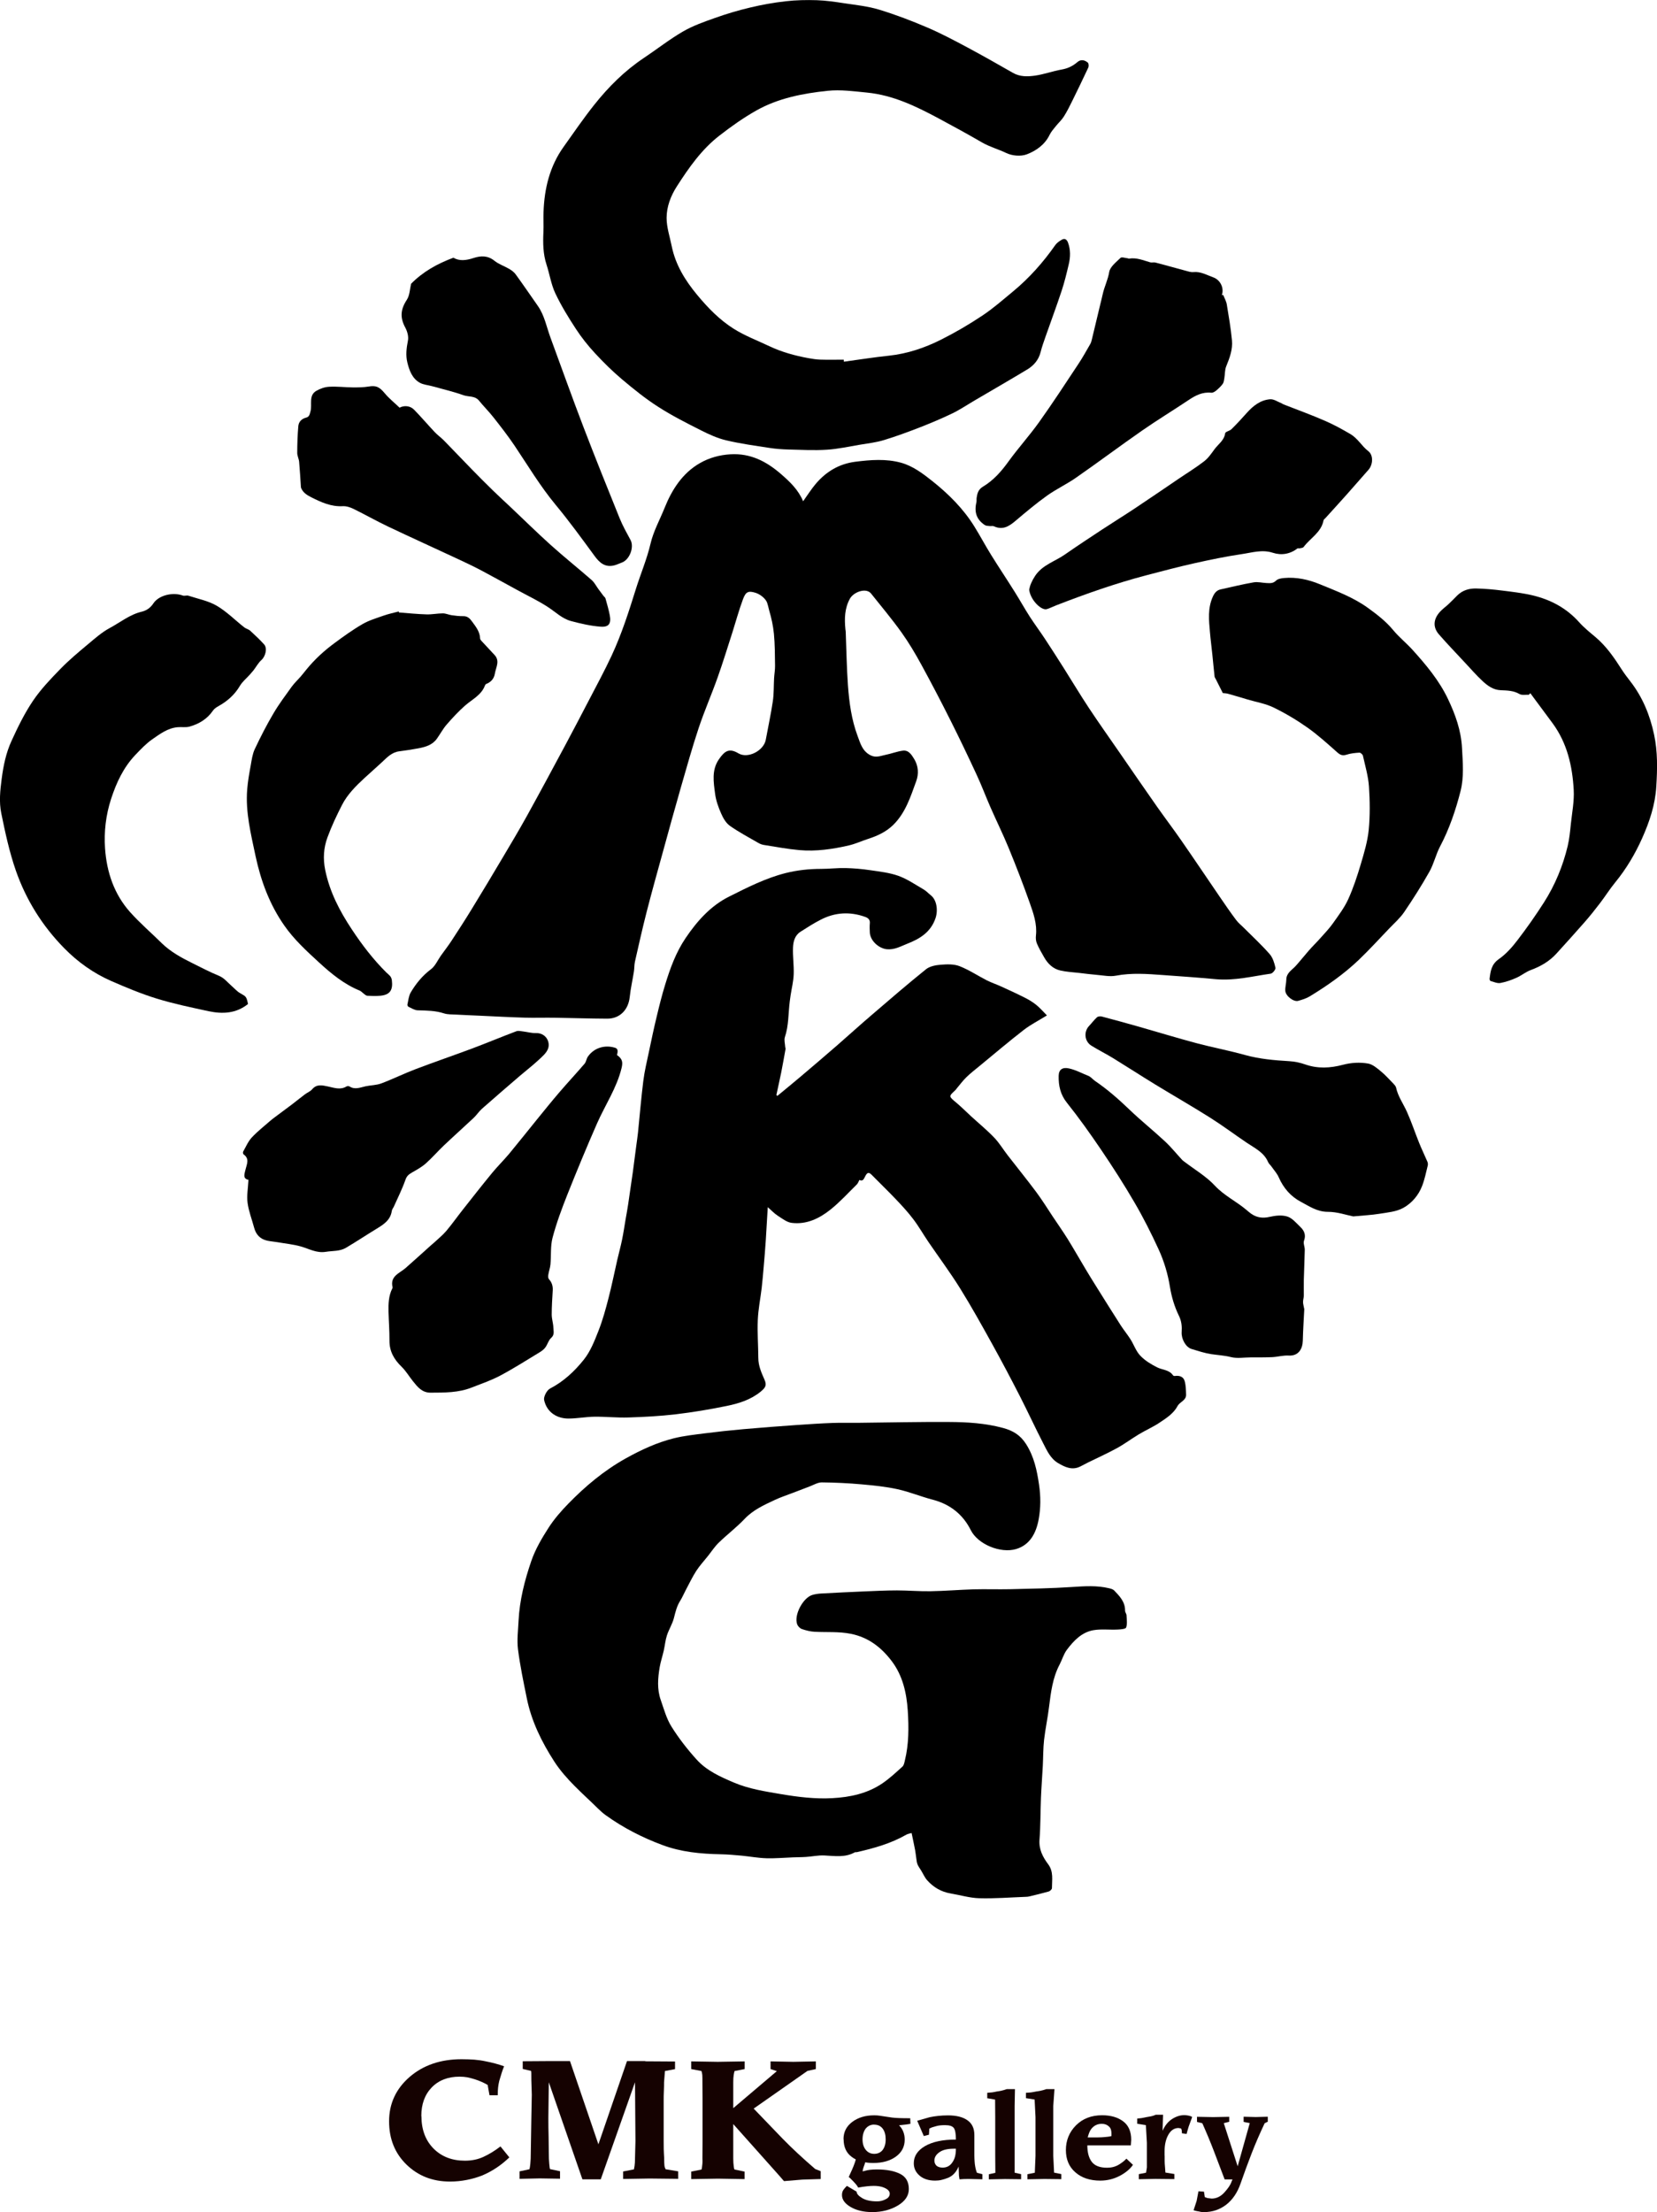 <?xml version="1.0" encoding="UTF-8"?>
<svg id="_レイヤー_2" data-name="レイヤー_2" xmlns="http://www.w3.org/2000/svg" viewBox="0 0 261.23 348.6">
  <defs>
    <style>
      .cls-1 {
        fill: #150201;
      }
    </style>
  </defs>
  <g id="_レイヤー_1-2" data-name="レイヤー_1">
    <g>
      <g>
        <g>
          <path class="cls-1" d="M66.44,333.49c0,2.11.64,3.81,1.9,5.09,1.27,1.28,2.92,1.92,4.96,1.92,1.07,0,2.05-.2,2.93-.61.89-.41,1.78-.95,2.67-1.64l1.4,1.73c-1.28,1.23-2.7,2.18-4.26,2.84-.76.3-1.57.54-2.44.71-.87.17-1.75.26-2.65.26-2.75,0-5.03-.89-6.87-2.68-1.83-1.78-2.74-4.05-2.74-6.82s1.08-5.12,3.24-6.99c2.16-1.86,4.89-2.79,8.19-2.79.76,0,1.43.03,2.02.07.59.05,1.18.13,1.77.26,1.04.2,2.01.46,2.91.78-.27.66-.52,1.47-.76,2.31-.16.68-.24,1.24-.24,2.26h-1.3l-.29-1.63c-.57-.33-1.26-.65-2.06-.9-.43-.13-.81-.23-1.16-.3-.35-.06-.75-.1-1.21-.1-1.83,0-3.3.57-4.39,1.7-1.1,1.14-1.64,2.64-1.64,4.52Z"/>
          <path class="cls-1" d="M101.73,324.84l4.69.03v1.2l-1.59.3-.14,1.77c0,.32,0,.77-.03,1.37-.03.6-.03,1.03-.03,1.3v6.6c0,.39,0,.82.01,1.26.01.45.04.93.07,1.43,0,.54.01.93.04,1.17.03.24.11.44.19.58l1.98.33v1.18l-4.51-.05-4.17.07v-1.18l1.7-.33s.05-.23.1-.55c.05-.31.07-.72.07-1.21l.07-2.7-.07-9.27-5.4,15.3h-2.89l-5.3-15.3-.07,5.64c0,.98.01,1.97.04,2.98.02,1.02.03,1.83.03,2.45,0,.72.02,1.31.07,1.76.05.45.06.74.13.86l1.57.33v1.18l-3.2-.05-3.18.07v-1.18l1.56-.33c.05-.13.09-.42.14-.89.05-.46.07-1.04.07-1.74l.09-5.44.07-3.67-.07-2.27c0-.95,0-1.44-.05-1.49l-1.31-.31v-1.21l4.44-.03h3.01l4.48,13.12,4.51-13.12h2.87Z"/>
          <path class="cls-1" d="M115.6,337.44v2.7c0,.54.03.93.07,1.17.03.24.04.44.13.58l1.59.33v1.18l-4.21-.07-4.21.07v-1.18l1.63-.33c.05-.16.09-.45.13-.87.04-.42.01-.71.01-.89l.02-2.7v-6.6l-.02-2.68c0-.5,0-.89-.02-1.15-.03-.26-.07-.47-.13-.63l-1.62-.31v-1.21l4.19.07,4.24-.07v1.21l-1.59.31c-.05.12-.09.33-.14.63-.05.29-.07.67-.07,1.15v4.07l6.87-5.83-.99-.33v-1.21l3.59.07,3.55-.07v1.21l-1.32.29-8.48,5.94,4.57,4.75c1.47,1.51,3.19,3.1,5.13,4.77l.87.35v1.23l-2.89.09-2.9.24-.88-1.01-7.12-7.98v2.7Z"/>
        </g>
        <g>
          <path class="cls-1" d="M132.98,337.11c0-1.13.46-2.03,1.39-2.73.93-.69,2.07-1.03,3.44-1.03.34,0,.64.02.88.06l1.93.29c.59.08,1.55.11,2.88.11l.03.88-.71.11-1.08.12c.59.6.89,1.35.89,2.26,0,1.11-.46,2-1.38,2.67-.92.67-2.11,1.01-3.56,1.01-.55,0-.98-.04-1.28-.11l-.11.35c-.2.52-.3.88-.3,1.09l.43-.11c.15-.05.39-.1.71-.14.32-.04.69-.06,1.1-.06,1.51,0,2.73.23,3.65.69.93.46,1.39,1.26,1.39,2.4,0,1.05-.58,1.91-1.74,2.6-1.15.68-2.49,1.03-4.02,1.03-1.36,0-2.5-.27-3.41-.8-.91-.53-1.37-1.16-1.37-1.89,0-.33.08-.61.24-.83.16-.22.34-.42.54-.61l1.53.91c0,.32.28.66.87,1.01.58.35,1.37.52,2.36.52.48,0,.93-.11,1.34-.33.43-.2.65-.5.65-.88,0-.46-.41-.81-1.22-1.07-.4-.11-.84-.16-1.3-.16-.64,0-1.47.09-2.46.27-.09-.23-.36-.56-.78-1-.42-.44-.66-.66-.71-.66l.54-1.19c.15-.36.26-.61.31-.76.12-.31.21-.59.27-.83-.27-.14-.5-.28-.67-.42-.84-.63-1.25-1.55-1.25-2.76ZM137.8,334.81c-.54,0-.98.22-1.34.65-.32.46-.48,1.02-.48,1.69s.17,1.22.51,1.64c.34.42.78.63,1.33.63s1.01-.2,1.33-.61c.31-.41.48-.96.48-1.66s-.15-1.27-.47-1.7c-.32-.42-.77-.63-1.35-.63Z"/>
          <path class="cls-1" d="M151.12,341.44c-.36.85-.9,1.44-1.63,1.75-.37.15-.73.26-1.06.34-.33.08-.67.11-1.01.11-1.02,0-1.83-.26-2.44-.78-.61-.52-.92-1.17-.92-1.96,0-1.11.59-2.01,1.77-2.7,1.18-.68,2.8-1.03,4.87-1.03,0-.91-.11-1.52-.32-1.81-.22-.31-.68-.46-1.38-.46-.58,0-1.06.05-1.42.16-.37.1-.58.16-.65.19-.05.02-.2.09-.42.19l-.06.97-.81.21-1.04-2.41c.13-.04.39-.12.8-.23.41-.12.8-.23,1.16-.33.42-.09.87-.16,1.35-.21.49-.05.99-.08,1.53-.08,1.33,0,2.35.25,3.08.77.74.52,1.09,1.29,1.09,2.32v3.22c0,.35.02.67.04.96.02.3.05.55.09.75.03.2.07.36.1.49.03.13.1.31.17.53l.87.23v.8l-1.35-.03-.84-.02c-.57,0-1.05.02-1.42.06l-.09-.58-.05-1.41ZM150.7,338.61h-.29c-.95,0-1.71.15-2.26.52-.56.38-.84.82-.84,1.35,0,.32.11.58.32.8.24.21.57.31.98.31.62,0,1.12-.25,1.48-.75.2-.28.35-.56.46-.94.1-.37.15-.79.15-1.3Z"/>
          <path class="cls-1" d="M155.64,330.62v-.82c.25-.02.55-.05.8-.07.26-.03.5-.1.73-.14.34-.04.86-.12,1.55-.37h1.29l-.05,2.66v10.51s1.02.23,1.02.23v.8l-2.55-.03-2.54.05v-.8l1.03-.23-.02-2.67v-6.09l-.02-2.78-1.26-.22Z"/>
          <path class="cls-1" d="M161.74,330.62v-.82c.51-.02.62-.05.87-.07.25-.03.53-.1.76-.14.34-.04.89-.12,1.59-.37h1.28l-.19,2.66v7.84l.13,2.66,1.14.23v.8l-2.68-.03-2.66.05v-.8l1.16-.23.11-2.67v-6.09l-.14-2.78-1.38-.22Z"/>
          <path class="cls-1" d="M178.61,341.16c-.46.67-1.16,1.25-2.1,1.74-.94.49-1.96.74-3.05.74-1.62,0-2.93-.43-3.93-1.31-1-.87-1.49-2.04-1.49-3.52s.52-2.81,1.59-3.88c1.06-1.06,2.43-1.59,4.12-1.59,1.35,0,2.45.31,3.31.95.85.63,1.28,1.61,1.28,2.92l-.06.88h-6.86c0,.51.06,1.07.18,1.5.12.43.29.79.52,1.09.47.62,1.28.93,2.42.93.68,0,1.29-.16,1.82-.47.53-.32.93-.64,1.22-.96l1.04.98ZM171.48,336.83h1.62c.41,0,.71-.02,1.02-.05.31-.02.84-.08,1.1-.16v-.42c0-.45-.09-.82-.39-1.09-.3-.28-.66-.42-1.13-.42-.72,0-1.27.29-1.7.86-.22.3-.39.77-.52,1.28Z"/>
          <path class="cls-1" d="M183.61,339.71v.85c0,.24.02.56.06.99l.06.82,1.41.23v.8l-3-.03-2.6.05v-.8l1.14-.23.13-.82v-3.88l-.16-2.79-1.37-.22v-.82c.25-.02.47-.04.66-.07.19-.02.49-.1.87-.17.39-.07.86-.11,1.4-.36h1.15l-.08,2.53c.38-.85.88-1.46,1.52-1.87.65-.41,1.28-.6,1.92-.6.15,0,.3.02.44.04.15.02.29.05.43.09.15.04.27.09.36.17l-.56,1.53c-.05.16-.12.4-.21.72-.04.14-.08.28-.11.42l-.74-.11c0-.46-.06-.71-.16-.76l-.37-.07c-.67,0-1.2.35-1.6,1.05-.4.7-.6,1.57-.6,2.6v.69Z"/>
          <path class="cls-1" d="M196.06,334.38v-.81l1.91.05,1.9-.05v.79l-.49.23c-.8,1.69-1.49,3.29-2.07,4.79-.58,1.5-1.16,3.08-1.73,4.71-.5,1.45-1.26,2.56-2.26,3.34-1.01.77-2.17,1.17-3.48,1.17-.09,0-.18,0-.29,0-.12,0-.28-.04-.49-.09-.14-.02-.27-.04-.39-.07-.12-.02-.28-.06-.5-.13l.48-1.47.29-1.52.87.06.13.86.42.15.66.08c.76,0,1.44-.33,2.03-.99.59-.66.96-1.21,1.11-1.69l.15-.34h-1.24l-1.7-4.47c-.2-.51-.47-1.22-.85-2.13-.37-.91-.72-1.66-.97-2.25l-.84-.21v-.81l2.55.05,2.53-.05v.79l-.86.21,2.19,6.8,1.91-6.8-.95-.19Z"/>
        </g>
      </g>
      <g>
        <path d="M126.61,79c.73-1.02,1.33-1.98,2.06-2.83,1.62-1.87,3.62-3.07,6.15-3.4,2.43-.31,4.87-.5,7.23.15,1.85.51,3.42,1.69,4.93,2.89,2.56,2.04,4.86,4.32,6.6,7.11.93,1.49,1.75,3.05,2.68,4.54,1.21,1.95,2.49,3.86,3.71,5.81.82,1.3,1.56,2.64,2.39,3.93.77,1.19,1.62,2.32,2.4,3.51,1,1.51,1.98,3.05,2.95,4.58,1.32,2.09,2.59,4.21,3.95,6.27,1.58,2.38,3.23,4.71,4.85,7.05,1.96,2.84,3.91,5.68,5.89,8.5,1.26,1.79,2.58,3.53,3.83,5.33,2.04,2.94,4.03,5.91,6.05,8.86.84,1.23,1.69,2.47,2.59,3.67.36.49.86.87,1.29,1.31,1.35,1.35,2.76,2.65,4.01,4.08.49.56.74,1.39.91,2.15.06.26-.44.89-.75.93-2.87.41-5.71,1.14-8.65.87-2.76-.26-5.53-.45-8.3-.65-2.49-.18-4.97-.38-7.47.1-.95.18-1.99-.05-2.99-.13-.94-.08-1.87-.2-2.8-.31-.99-.11-1.99-.16-2.95-.38-1.15-.26-1.97-1.05-2.55-2.07-.41-.72-.83-1.43-1.15-2.19-.16-.38-.2-.85-.15-1.26.2-1.82-.4-3.49-.98-5.14-1.03-2.91-2.15-5.8-3.32-8.65-.89-2.16-1.93-4.27-2.87-6.41-.75-1.71-1.4-3.46-2.19-5.15-1.32-2.85-2.68-5.69-4.09-8.5-1.49-2.97-3.03-5.92-4.62-8.83-.95-1.74-1.97-3.46-3.12-5.07-1.51-2.11-3.18-4.1-4.8-6.13-.78-.98-2.75-.26-3.34.81-.84,1.52-.87,3.15-.71,4.81.01.13.05.27.05.4.11,2.81.15,5.63.35,8.43.2,2.72.56,5.42,1.53,8.01.44,1.17.73,2.33,1.98,3,.88.47,1.62.12,2.4-.04.91-.18,1.79-.53,2.71-.66.95-.14,1.42.65,1.83,1.32.66,1.09.74,2.34.31,3.5-.89,2.44-1.68,4.97-3.61,6.87-1.1,1.08-2.48,1.73-3.94,2.2-1.03.33-2.02.8-3.07,1.04-2.56.59-5.16.97-7.78.74-1.89-.17-3.76-.52-5.64-.82-.31-.05-.62-.18-.89-.34-1.5-.87-3.04-1.68-4.44-2.67-.61-.43-1.06-1.21-1.37-1.92-.44-.99-.82-2.05-.96-3.11-.24-1.83-.57-3.72.57-5.41.95-1.4,1.66-1.84,3.11-.98,1.5.89,4-.43,4.31-2.15.37-2.02.81-4.03,1.11-6.06.18-1.2.13-2.44.2-3.66.04-.65.16-1.29.15-1.93-.02-1.69-.02-3.39-.18-5.06-.12-1.25-.4-2.49-.75-3.69-.14-.49-.23-1.09-.45-1.46-.35-.57-1.04-1.08-1.69-1.29-1.16-.36-1.55-.16-1.99,1.02-.63,1.69-1.1,3.44-1.65,5.17-.77,2.38-1.5,4.78-2.34,7.14-.95,2.68-2.1,5.3-3,8-1.02,3.07-1.89,6.19-2.79,9.31-.96,3.33-1.87,6.66-2.79,10-.89,3.23-1.8,6.46-2.63,9.71-.66,2.58-1.24,5.18-1.83,7.78-.11.5-.08,1.03-.16,1.54-.21,1.34-.52,2.67-.66,4.02-.21,2.02-1.56,3.43-3.56,3.42-2.77-.01-5.55-.11-8.32-.15-1.56-.02-3.12.03-4.68-.01-2.38-.07-4.76-.2-7.14-.31-1.22-.06-2.44-.1-3.65-.17-.64-.04-1.32,0-1.92-.19-1.37-.45-2.75-.45-4.16-.49-.49-.01-.98-.34-1.46-.56-.09-.04-.18-.24-.16-.34.15-.65.2-1.36.52-1.91.83-1.4,1.84-2.64,3.18-3.65.69-.51,1.07-1.44,1.59-2.17.56-.78,1.15-1.54,1.68-2.35,1.08-1.65,2.15-3.3,3.18-4.99,1.67-2.72,3.31-5.46,4.94-8.21,1.25-2.1,2.5-4.2,3.69-6.34,2.08-3.76,4.12-7.55,6.15-11.34,1.26-2.35,2.49-4.71,3.72-7.07,1.2-2.31,2.44-4.59,3.54-6.95,1.59-3.41,2.73-6.99,3.85-10.58.74-2.35,1.72-4.65,2.28-7.04.47-2.02,1.47-3.79,2.22-5.66,1.15-2.87,2.82-5.51,5.61-7.09,1.44-.82,3.06-1.27,4.77-1.37,3.17-.19,5.69,1.12,8.01,3.14,1.4,1.22,2.71,2.46,3.47,4.29Z"/>
        <path d="M122.54,172.71c1.22-1.01,2.46-2.01,3.67-3.04,1.9-1.61,3.8-3.23,5.68-4.86,1.84-1.6,3.65-3.25,5.51-4.84,2.84-2.44,5.67-4.88,8.59-7.23.59-.47,1.52-.65,2.31-.71.98-.08,2.07-.12,2.96.22,1.51.59,2.88,1.51,4.33,2.25.71.36,1.48.61,2.2.94,1.26.57,2.52,1.15,3.75,1.77.64.32,1.27.7,1.83,1.15.62.5,1.14,1.12,1.68,1.66-1.34.83-2.59,1.46-3.67,2.3-2.36,1.83-4.63,3.76-6.93,5.65-.71.58-1.43,1.14-2.09,1.78-.55.53-1.01,1.16-1.5,1.74-.09.1-.15.22-.25.31-1.07.99-1.05.96.13,1.95.82.68,1.57,1.45,2.36,2.17,1.22,1.12,2.51,2.17,3.65,3.37.81.84,1.41,1.87,2.13,2.79,1.49,1.92,3.02,3.81,4.47,5.75.92,1.24,1.74,2.55,2.59,3.84.8,1.2,1.63,2.38,2.4,3.61.97,1.57,1.88,3.18,2.83,4.76.52.87,1.05,1.73,1.59,2.59,1.3,2.08,2.6,4.16,3.92,6.22.49.76,1.07,1.46,1.56,2.23.53.85.86,1.87,1.54,2.57.73.77,1.71,1.36,2.67,1.84.82.41,1.88.36,2.48,1.25.05.07.2.12.29.1.72-.1,1.35.09,1.55.82.19.68.2,1.41.22,2.12.03.92-.97,1.11-1.34,1.79-.63,1.19-1.77,1.91-2.85,2.63-1.03.69-2.19,1.19-3.25,1.83-1.18.71-2.28,1.54-3.49,2.2-1.46.8-2.98,1.48-4.48,2.22-.42.21-.84.43-1.26.65-1.3.66-2.45.09-3.52-.54-1.18-.7-1.74-1.95-2.33-3.1-1.28-2.48-2.44-5.01-3.71-7.49-1.4-2.73-2.83-5.44-4.32-8.13-1.64-2.96-3.29-5.93-5.08-8.81-1.55-2.49-3.31-4.85-4.97-7.28-.83-1.21-1.55-2.5-2.44-3.66-.85-1.12-1.81-2.15-2.78-3.17-1.22-1.28-2.5-2.5-3.74-3.77-.45-.46-.7-.4-1,.17-.19.35-.36.95-.94.62-.14.25-.22.53-.4.71-1.37,1.34-2.66,2.77-4.15,3.96-1.76,1.41-3.8,2.4-6.15,2.1-.76-.1-1.48-.68-2.17-1.12-.52-.33-.95-.8-1.58-1.35-.11,1.83-.2,3.51-.31,5.19-.09,1.4-.21,2.8-.33,4.19-.1,1.13-.19,2.25-.32,3.37-.2,1.67-.54,3.33-.61,5-.09,1.99.07,3.99.08,5.99,0,1.25.48,2.32.97,3.43.4.9.16,1.27-.6,1.9-1.56,1.28-3.43,1.86-5.33,2.25-2.67.55-5.37,1-8.07,1.32-2.46.29-4.95.42-7.43.5-1.79.06-3.59-.14-5.38-.12-1.37.02-2.74.29-4.11.29-1.68,0-3.38-.89-3.82-2.93-.1-.48.4-1.52.94-1.8,2.13-1.1,3.87-2.73,5.32-4.55,1.04-1.3,1.69-2.96,2.31-4.54.66-1.68,1.14-3.43,1.59-5.18.52-2.01.93-4.05,1.39-6.07.24-1.04.53-2.07.74-3.11.22-1.07.38-2.15.56-3.23.13-.76.28-1.52.39-2.28.26-1.72.51-3.44.75-5.16.19-1.38.36-2.76.54-4.13.09-.69.2-1.38.27-2.07.28-2.72.5-5.44.84-8.15.19-1.54.56-3.05.88-4.57.39-1.86.78-3.72,1.23-5.57.4-1.68.82-3.37,1.33-5.02.79-2.58,1.7-5.1,3.23-7.36,1.81-2.68,3.95-5.08,6.83-6.52,2.87-1.44,5.77-2.92,8.93-3.72,1.84-.46,3.69-.66,5.59-.66,1.29,0,2.57-.16,3.86-.13,1.29.03,2.59.14,3.86.33,1.5.22,3.05.39,4.46.89,1.4.5,2.67,1.38,3.98,2.14.43.25.77.63,1.16.94.93.74,1.15,2.37.72,3.62-.75,2.19-2.48,3.24-4.46,4.01-1.04.41-2,.98-3.22.86-1.26-.13-2.62-1.35-2.67-2.65-.02-.46-.04-.93,0-1.39.07-.6-.24-.88-.74-1.06-2.39-.85-4.73-.72-6.97.43-1.12.57-2.18,1.25-3.24,1.93-.87.56-1.12,1.53-1.16,2.46-.06,1.4.16,2.82.11,4.22-.04,1.12-.32,2.22-.49,3.33-.05.31-.09.63-.13.94-.24,1.88-.15,3.8-.77,5.64-.15.45.02,1.02.05,1.53,0,.11.07.22.06.32-.22,1.24-.45,2.49-.69,3.73-.24,1.18-.51,2.36-.76,3.54.06.06.12.11.18.17Z"/>
        <path d="M143.76,288.85c-.34.1-.63.13-.87.27-2.44,1.4-5.1,2.14-7.82,2.76-.1.02-.23-.02-.32.03-1.53.85-3.15.57-4.78.49-.96-.05-1.93.17-2.89.23-.69.05-1.38.04-2.07.07-1.39.05-2.79.18-4.18.14-1.31-.04-2.61-.28-3.92-.41-1.1-.1-2.21-.2-3.32-.22-3.13-.06-6.22-.35-9.18-1.46-3.16-1.18-6.14-2.7-8.88-4.67-.44-.31-.84-.67-1.23-1.05-2.41-2.38-5.06-4.57-6.92-7.44-1.98-3.07-3.6-6.35-4.33-9.97-.52-2.56-1.06-5.13-1.39-7.72-.18-1.46.02-2.97.09-4.46.16-3.25.96-6.39,2.01-9.44.63-1.84,1.66-3.59,2.72-5.24.88-1.37,1.98-2.63,3.12-3.8,2.69-2.76,5.63-5.22,9.03-7.12,2.44-1.36,4.94-2.52,7.64-3.19,1.58-.39,3.21-.56,4.83-.77,2.04-.26,4.08-.48,6.12-.66,2.82-.25,5.64-.46,8.47-.66,1.86-.13,3.73-.25,5.6-.32,1.35-.05,2.71,0,4.06-.02,4.76-.05,9.53-.16,14.29-.13,2.85.01,5.7.19,8.49.94,1.54.42,2.71,1.09,3.64,2.55,1.27,2.01,1.71,4.15,2.04,6.41.27,1.83.27,3.65-.06,5.43-.41,2.24-1.41,4.06-3.58,4.7-2.45.71-6-.75-7.12-2.98-1.25-2.5-3.28-4.1-6.02-4.81-1.85-.48-3.64-1.23-5.51-1.64-1.85-.41-3.76-.6-5.65-.77-2.1-.19-4.21-.29-6.32-.31-.64,0-1.28.4-1.92.64-.85.32-1.69.65-2.53.97-.99.38-2,.71-2.96,1.16-1.71.8-3.42,1.57-4.77,3-1.25,1.32-2.72,2.43-4.03,3.7-.63.6-1.12,1.35-1.66,2.04-.64.81-1.35,1.57-1.91,2.43-.63.98-1.13,2.04-1.68,3.07-.29.54-.52,1.11-.84,1.62-.54.84-.76,1.77-1,2.72-.24.95-.8,1.82-1.11,2.76-.25.78-.32,1.61-.5,2.41-.2.87-.49,1.73-.64,2.6-.29,1.72-.43,3.46.16,5.15.5,1.42.9,2.94,1.69,4.2,1.15,1.84,2.51,3.59,3.97,5.2,1.58,1.76,3.75,2.73,5.9,3.64,2.38,1.01,4.92,1.39,7.44,1.82,2.67.45,5.35.78,8.06.63,2.81-.15,5.53-.73,7.9-2.34,1.13-.77,2.14-1.72,3.16-2.64.22-.2.29-.61.37-.94.64-2.59.63-5.25.46-7.87-.18-2.78-.8-5.53-2.53-7.81-1.63-2.15-3.67-3.75-6.45-4.3-1.9-.38-3.79-.22-5.69-.32-.68-.03-1.37-.21-2.02-.43-.31-.11-.64-.45-.75-.77-.53-1.46.95-4.22,2.45-4.62.44-.12.9-.19,1.35-.21,2.24-.12,4.49-.24,6.73-.33,1.74-.07,3.48-.16,5.22-.16,1.76,0,3.51.16,5.27.13,2.27-.04,4.53-.23,6.8-.3,1.91-.05,3.82.02,5.73-.02,3.28-.08,6.57-.13,9.84-.35,1.95-.13,3.88-.26,5.79.2.28.07.6.15.79.34.87.9,1.75,1.8,1.73,3.2,0,.24.22.48.23.73.03.65.14,1.34-.06,1.92-.09.24-.89.3-1.37.32-1.26.06-2.56-.11-3.79.1-1.84.32-3.1,1.65-4.18,3.08-.51.68-.75,1.56-1.15,2.33-1.11,2.1-1.38,4.4-1.67,6.71-.21,1.72-.58,3.43-.78,5.16-.15,1.35-.13,2.72-.2,4.09-.09,1.68-.22,3.35-.29,5.02-.09,2.2-.06,4.41-.23,6.61-.12,1.55.52,2.75,1.37,3.89.87,1.16.59,2.48.59,3.76,0,.18-.3.47-.51.53-1.02.29-2.05.53-3.08.78-.18.04-.37.06-.56.06-2.44.09-4.88.29-7.32.22-1.5-.04-2.99-.5-4.49-.75-1.49-.25-2.72-.97-3.71-2.08-.4-.45-.64-1.03-.96-1.55-.19-.32-.42-.61-.56-.95-.12-.28-.14-.6-.19-.91-.07-.43-.1-.86-.18-1.29-.17-.89-.36-1.77-.57-2.77Z"/>
        <path d="M133.03,57c2.38-.32,4.75-.7,7.13-.95,2.89-.31,5.59-1.22,8.15-2.5,2.26-1.13,4.45-2.41,6.55-3.81,1.72-1.14,3.28-2.52,4.87-3.83,2.55-2.11,4.73-4.57,6.63-7.28.24-.35.64-.62,1.01-.84.49-.3.82-.05,1,.43.43,1.15.39,2.32.11,3.48-.33,1.4-.67,2.8-1.12,4.16-.81,2.44-1.71,4.86-2.56,7.28-.27.78-.55,1.56-.75,2.36-.31,1.23-1.08,2.11-2.11,2.73-2.81,1.69-5.65,3.33-8.48,4.99-1.12.66-2.2,1.39-3.37,1.95-1.62.78-3.29,1.48-4.97,2.14-1.9.74-3.82,1.45-5.76,2.04-1.24.38-2.56.53-3.84.74-1.71.29-3.42.67-5.15.78-2,.13-4.02.02-6.03-.03-1.03-.03-2.06-.1-3.07-.26-2.27-.35-4.55-.66-6.78-1.19-1.37-.32-2.7-.93-3.97-1.57-2.3-1.16-4.61-2.33-6.77-3.72-1.99-1.27-3.84-2.77-5.65-4.29-1.52-1.28-2.95-2.69-4.31-4.16-1.1-1.19-2.12-2.47-3-3.82-1.18-1.8-2.32-3.66-3.24-5.6-.67-1.42-.9-3.03-1.39-4.53-.55-1.68-.57-3.39-.49-5.12.05-1.06-.02-2.13.02-3.19.13-3.7.98-7.2,3.17-10.26,1.58-2.22,3.13-4.48,4.82-6.61,2.25-2.83,4.8-5.37,7.83-7.39,2.07-1.38,4.03-2.93,6.17-4.17,1.57-.91,3.34-1.53,5.06-2.14,1.8-.64,3.65-1.19,5.51-1.63,1.84-.44,3.72-.78,5.6-.99,1.63-.19,3.28-.22,4.92-.17,1.44.05,2.89.26,4.32.48,1.85.28,3.74.47,5.51,1.01,2.59.79,5.14,1.76,7.63,2.83,2.13.91,4.19,2.01,6.24,3.1,2.43,1.3,4.83,2.66,7.22,4.03,1.11.64,2.32.6,3.47.44,1.42-.2,2.79-.71,4.2-.96.98-.17,1.77-.55,2.51-1.19.54-.46,1.14-.31,1.62.09.15.12.18.56.09.77-.82,1.76-1.67,3.51-2.53,5.26-.41.84-.83,1.68-1.33,2.47-.34.55-.84.99-1.25,1.5-.36.45-.75.88-1,1.39-.75,1.56-2.13,2.51-3.59,3.07-.94.36-2.32.24-3.25-.21-1.24-.6-2.59-.96-3.79-1.65-2.26-1.31-4.56-2.57-6.86-3.8-3.56-1.91-7.2-3.67-11.29-4.07-2.07-.2-4.19-.5-6.23-.28-3.88.41-7.74,1.15-11.2,3.09-2.04,1.15-3.98,2.52-5.83,3.96-2.81,2.17-4.83,5.06-6.73,8.02-.96,1.49-1.61,3.2-1.61,4.96,0,1.49.51,2.98.81,4.47.6,2.93,2.11,5.37,3.99,7.64,1.7,2.05,3.54,3.95,5.78,5.36,1.75,1.1,3.73,1.85,5.61,2.74,1.96.93,4.04,1.5,6.17,1.89.61.11,1.22.21,1.84.23,1.24.04,2.49.01,3.73.01,0,.11.01.22.02.33Z"/>
        <path d="M39.11,158.21c-1.88,1.52-4.04,1.61-6.24,1.14-2.73-.59-5.48-1.16-8.15-1.98-2.44-.75-4.81-1.74-7.15-2.76-2.82-1.23-5.31-3-7.46-5.2-3.44-3.5-6-7.6-7.61-12.21-1.02-2.93-1.68-6-2.3-9.04-.36-1.76-.18-3.58.06-5.39.27-2.09.69-4.13,1.56-6.02.99-2.17,2.05-4.34,3.38-6.31,1.23-1.82,2.78-3.44,4.32-5.02,1.38-1.42,2.92-2.7,4.44-3.97,1.06-.89,2.13-1.83,3.34-2.48,1.66-.89,3.15-2.13,5.07-2.58.67-.16,1.32-.56,1.81-1.3.88-1.33,3.14-1.8,4.63-1.24.27.1.62-.06.9.03,1.5.49,3.12.8,4.46,1.58,1.57.92,2.88,2.26,4.33,3.4.28.22.69.3.95.54.75.69,1.5,1.39,2.18,2.14.56.61.22,1.91-.41,2.47-.5.44-.83,1.08-1.25,1.62-.2.25-.42.49-.63.73-.51.57-1.13,1.07-1.51,1.71-.83,1.41-1.98,2.43-3.39,3.21-.32.18-.67.41-.87.71-.91,1.33-2.2,2.1-3.7,2.52-.59.16-1.24.03-1.87.09-1.57.14-2.79,1.07-4,1.91-.99.69-1.84,1.6-2.68,2.48-1.86,1.96-2.97,4.35-3.8,6.89-.83,2.54-1.14,5.17-.96,7.81.26,3.74,1.42,7.21,3.94,10.04,1.54,1.73,3.32,3.25,4.97,4.88,1.41,1.38,3.11,2.31,4.85,3.17,1.37.68,2.74,1.4,4.16,1.98.88.36,1.39,1.06,2.05,1.63.44.38.83.84,1.32,1.12.96.55.99.51,1.25,1.71Z"/>
        <path d="M192.78,109.22c-.39-.77-.75-1.47-1.1-2.18-.07-.14-.18-.28-.2-.43-.13-1.15-.23-2.3-.35-3.45-.12-1.18-.28-2.37-.38-3.55-.17-1.89-.37-3.77.46-5.59.26-.57.59-1,1.23-1.14,1.74-.38,3.46-.81,5.21-1.11.65-.11,1.34.08,2.02.11.53.02,1.03.09,1.5-.38.28-.28.81-.37,1.25-.41,1.97-.18,3.86.24,5.66.98,2.61,1.08,5.26,2.05,7.58,3.73,1.44,1.04,2.83,2.11,3.98,3.5.93,1.12,2.08,2.04,3.06,3.12,2.14,2.37,4.2,4.83,5.58,7.74,1.16,2.44,2.07,4.95,2.21,7.73.12,2.28.33,4.56-.23,6.77-.77,3.02-1.77,5.97-3.24,8.75-.66,1.26-.97,2.72-1.67,3.96-1.23,2.18-2.58,4.31-3.99,6.38-.65.95-1.55,1.73-2.35,2.57-1.59,1.66-3.14,3.36-4.8,4.95-2.33,2.22-4.96,4.06-7.7,5.73-.55.34-1.21.54-1.84.72-.71.21-1.98-.75-2.04-1.58-.04-.58.15-1.17.16-1.75,0-1.07.88-1.51,1.48-2.17.72-.8,1.39-1.65,2.1-2.46.6-.68,1.25-1.31,1.85-1.99.66-.74,1.36-1.47,1.93-2.28.86-1.22,1.79-2.44,2.4-3.78.81-1.79,1.43-3.67,1.99-5.56.52-1.76,1.06-3.55,1.24-5.36.22-2.26.19-4.56.04-6.83-.11-1.63-.59-3.25-.95-4.86-.04-.2-.37-.5-.55-.49-.69.04-1.39.11-2.04.32-.62.2-.99.05-1.46-.37-1.52-1.35-3.03-2.72-4.68-3.89-1.7-1.2-3.5-2.27-5.37-3.18-1.27-.62-2.72-.85-4.09-1.26-1.04-.31-2.07-.62-3.11-.91-.26-.07-.54-.07-.78-.1Z"/>
        <path d="M62.92,96.52c1.44.11,2.88.26,4.32.3.86.03,1.72-.16,2.58-.16.46,0,.91.22,1.38.29.61.09,1.23.16,1.84.15.66-.01,1.03.36,1.36.82.6.82,1.26,1.62,1.29,2.71,0,.14.14.28.24.4.67.73,1.34,1.45,2.02,2.17.91.96.23,1.96.07,2.94-.13.81-.61,1.35-1.37,1.65-.08.03-.16.13-.19.22-.57,1.55-2.02,2.19-3.15,3.19-1.04.91-1.98,1.94-2.89,2.98-.59.68-1.02,1.5-1.55,2.24-.71.99-1.8,1.3-2.92,1.51-1,.19-2,.34-3.01.47-1.18.15-1.91.95-2.71,1.7-.91.85-1.86,1.67-2.77,2.51-1.36,1.26-2.69,2.58-3.54,4.24-.85,1.66-1.65,3.35-2.29,5.1-.61,1.65-.73,3.35-.36,5.16.71,3.46,2.27,6.45,4.2,9.36,1.61,2.44,3.37,4.73,5.44,6.79.35.35.79.55.87,1.24.18,1.51-.28,2.28-1.84,2.42-.68.06-1.37.04-2.05,0-.21-.02-.42-.24-.61-.38-.19-.14-.36-.34-.57-.43-2.48-1.01-4.49-2.67-6.44-4.46-1.96-1.8-3.91-3.59-5.44-5.78-2.32-3.31-3.7-7.03-4.54-10.95-.73-3.47-1.61-6.93-1.32-10.52.1-1.28.33-2.55.56-3.81.15-.85.27-1.76.63-2.53.9-1.91,1.86-3.79,2.93-5.6.86-1.47,1.89-2.84,2.88-4.22.42-.58.95-1.07,1.42-1.61.31-.36.6-.73.89-1.09,1.31-1.61,2.83-3.01,4.5-4.23,1.42-1.05,2.86-2.09,4.39-2.97,1.02-.59,2.19-.93,3.32-1.33.77-.27,1.58-.44,2.37-.65.01.06.02.13.04.19Z"/>
        <path d="M241.01,109.49c-.49-.03-1.08.1-1.46-.12-.94-.55-1.95-.56-2.96-.6-1.19-.05-2.07-.71-2.86-1.44-.98-.91-1.86-1.93-2.78-2.91-1.37-1.48-2.78-2.93-4.1-4.45-.99-1.14-.87-2.41.15-3.54.41-.46.93-.82,1.38-1.24.47-.44.91-.9,1.36-1.35.83-.83,1.89-1.13,3.01-1.1,1.34.03,2.69.15,4.03.32,1.62.2,3.25.39,4.83.76,2.86.68,5.36,2.01,7.36,4.25.76.85,1.66,1.57,2.54,2.31,1.73,1.45,2.98,3.28,4.18,5.16.41.64.88,1.24,1.34,1.84,1.93,2.49,3.09,5.31,3.74,8.38.58,2.71.52,5.42.35,8.17-.17,2.89-1.07,5.56-2.22,8.14-1.11,2.49-2.51,4.85-4.26,6.99-.86,1.05-1.59,2.22-2.42,3.3-.77,1.01-1.57,2.01-2.41,2.97-1.46,1.67-2.95,3.31-4.44,4.95-1.11,1.22-2.48,2.01-4.02,2.58-.82.3-1.52.9-2.33,1.25-.8.35-1.65.65-2.5.8-.48.08-1.03-.18-1.54-.32-.08-.02-.16-.25-.14-.37.15-1.18.28-2.26,1.46-3.08,1.12-.78,2.08-1.86,2.92-2.96,1.48-1.93,2.88-3.92,4.19-5.97,1.75-2.74,2.98-5.72,3.74-8.88.27-1.14.38-2.32.5-3.49.19-1.79.55-3.59.45-5.37-.21-3.75-1.03-7.36-3.32-10.48-1.17-1.59-2.34-3.17-3.52-4.75-.08.09-.17.17-.25.26Z"/>
        <path d="M97.28,166.27c.82.58.94,1.08.72,2.01-.76,3.16-2.59,5.84-3.88,8.77-1.63,3.71-3.18,7.46-4.68,11.22-.88,2.22-1.72,4.48-2.33,6.79-.35,1.33-.2,2.8-.33,4.2-.05.55-.26,1.09-.34,1.64-.04.23-.03.55.11.69.46.52.63,1.08.59,1.77-.08,1.27-.16,2.54-.16,3.81,0,.68.24,1.36.26,2.05.01.54.23,1.11-.35,1.62-.41.36-.56,1.01-.9,1.48-.22.31-.55.56-.87.76-2.05,1.24-4.08,2.54-6.2,3.67-1.44.77-3,1.3-4.53,1.9-2.1.84-4.32.81-6.53.82-1.33,0-2.04-.91-2.76-1.81-.61-.76-1.11-1.62-1.8-2.29-1.18-1.14-1.91-2.41-1.9-4.1.01-1.52-.11-3.03-.15-4.55-.03-1.27.01-2.53.61-3.7.02-.05.05-.11.03-.16-.43-1.77,1.1-2.2,2.05-3.03,1.35-1.18,2.67-2.39,4.01-3.59.19-.17.4-.33.59-.51.62-.58,1.29-1.12,1.83-1.76.91-1.08,1.73-2.25,2.61-3.36,1.53-1.94,3.05-3.88,4.62-5.79.84-1.02,1.79-1.95,2.64-2.96,1.49-1.8,2.94-3.63,4.41-5.44,1.17-1.44,2.33-2.88,3.54-4.29,1.3-1.52,2.67-2.98,3.97-4.5.26-.3.29-.8.53-1.13.95-1.35,2.61-1.88,4.23-1.4.46.13.55.43.35,1.16Z"/>
        <path d="M39.16,185.93c-.93-.19-.61-.95-.46-1.6.2-.86.69-1.71-.3-2.42-.09-.06-.12-.32-.07-.42.43-.76.78-1.6,1.36-2.23.88-.95,1.91-1.75,2.89-2.61.23-.2.47-.39.72-.57.92-.69,1.84-1.37,2.76-2.06.68-.52,1.34-1.06,2.02-1.57.37-.28.84-.45,1.13-.79.74-.87,1.59-.63,2.52-.44.95.2,1.93.58,2.9-.01.12-.07.35-.07.47,0,.87.56,1.71.15,2.56-.03.81-.17,1.67-.16,2.43-.44,1.82-.68,3.57-1.55,5.39-2.24,2.96-1.13,5.96-2.15,8.93-3.26,2.35-.88,4.66-1.85,7-2.73.32-.12.74,0,1.11.04.65.08,1.3.27,1.95.25,1.55-.05,2.3,1.34,1.95,2.41-.23.7-.92,1.28-1.49,1.81-.93.87-1.95,1.65-2.92,2.48-2.01,1.73-4.03,3.46-6.01,5.21-.48.43-.84.99-1.31,1.44-1.56,1.47-3.16,2.89-4.71,4.36-.98.93-1.87,1.97-2.88,2.86-.65.57-1.43.99-2.19,1.43-.47.27-.79.53-.99,1.12-.51,1.45-1.21,2.84-1.84,4.25-.1.22-.28.42-.31.65-.21,1.46-1.3,2.15-2.42,2.83-1.62.99-3.2,2.04-4.83,3-.96.56-2.08.45-3.14.62-1.47.24-2.62-.46-3.91-.83-1.22-.35-2.51-.47-3.77-.69-.53-.09-1.07-.13-1.59-.24-1.09-.25-1.75-.94-2.04-2.02-.35-1.31-.86-2.6-1.04-3.93-.15-1.13.07-2.3.14-3.61Z"/>
        <path d="M213.34,191.69c-1.08-.21-2.54-.73-4.01-.72-1.68,0-2.92-.88-4.23-1.57-1.59-.83-2.76-2.17-3.5-3.86-.27-.62-.76-1.15-1.15-1.71-.17-.24-.42-.44-.53-.7-.66-1.54-2.1-2.19-3.37-3.05-1.94-1.31-3.81-2.71-5.79-3.96-2.84-1.79-5.77-3.47-8.64-5.22-2.21-1.35-4.38-2.76-6.59-4.12-1.14-.7-2.34-1.29-3.48-2-1.09-.68-1.22-2.2-.35-3.11.42-.44.78-.94,1.23-1.35.16-.15.53-.19.76-.13,1.97.52,3.94,1.06,5.91,1.62,3.02.86,6.02,1.78,9.06,2.59,2.52.67,5.09,1.15,7.6,1.85,2.3.64,4.64.84,7,.98.84.05,1.71.23,2.5.51,1.99.7,3.98.58,5.95.06,1.33-.35,2.66-.42,3.96-.2.72.12,1.41.72,2.02,1.22.72.59,1.34,1.3,2,1.97.16.17.35.38.4.59.3,1.41,1.15,2.56,1.72,3.84.72,1.6,1.27,3.28,1.93,4.91.4,1,.88,1.97,1.3,2.96.07.17.09.4.05.58-.27,1.08-.49,2.19-.89,3.22-.57,1.48-1.63,2.72-2.97,3.46-1.1.61-2.49.72-3.78.93-1.22.2-2.46.25-4.1.41Z"/>
        <path d="M162.29,92.83c.05-.51.4-1.33.92-2.11,1.15-1.71,3.11-2.24,4.68-3.34,1.95-1.36,3.94-2.66,5.92-3.97,1.67-1.1,3.38-2.15,5.05-3.26,2.38-1.58,4.74-3.2,7.1-4.8,1.3-.88,2.65-1.7,3.89-2.67.65-.5,1.14-1.23,1.63-1.9.59-.8,1.51-1.36,1.67-2.5.04-.26.72-.37,1-.65.83-.82,1.63-1.68,2.41-2.56,1-1.12,2.15-2.03,3.67-2.15.58-.05,1.19.39,1.78.62.12.05.23.14.35.19,2.22.87,4.47,1.68,6.65,2.64,1.32.58,2.6,1.28,3.86,2.02,1.21.71,1.8,1.9,2.84,2.7.85.65.74,2.16.02,2.96-1.13,1.27-2.24,2.56-3.37,3.83-1.12,1.26-2.26,2.5-3.39,3.75-.11.12-.28.23-.31.37-.36,1.91-2.1,2.8-3.14,4.2-.11.15-.4.16-.62.21-.11.03-.27-.04-.34.01-1.18.91-2.55,1.13-3.9.69-1.69-.55-3.28-.02-4.88.21-2.51.37-4.99.89-7.47,1.44-2.52.56-5.02,1.23-7.52,1.88-4.85,1.27-9.57,2.93-14.24,4.74-.39.15-.77.34-1.16.49-.21.08-.46.18-.67.14-.99-.16-2.4-1.79-2.47-3.2Z"/>
        <path d="M62.99,64.25c.71-.39,1.67-.33,2.3.32,1.11,1.14,2.15,2.36,3.24,3.52.45.48,1,.86,1.46,1.33,1.47,1.5,2.92,3.03,4.39,4.54,1.1,1.13,2.22,2.25,3.35,3.35.91.89,1.86,1.75,2.78,2.62,2.11,1.99,4.17,4.03,6.33,5.97,2.1,1.89,4.31,3.65,6.44,5.51.43.38.71.94,1.05,1.41.26.35.52.71.79,1.06.11.15.3.27.34.44.24.87.5,1.74.67,2.63.25,1.3-.13,1.91-1.44,1.81-1.57-.12-3.14-.48-4.67-.89-1.4-.37-2.44-1.43-3.63-2.2-1.53-1-3.2-1.79-4.81-2.67-1.87-1.02-3.74-2.06-5.62-3.06-1.15-.61-2.32-1.17-3.5-1.72-3.75-1.75-7.52-3.46-11.26-5.23-1.85-.88-3.64-1.9-5.48-2.8-.51-.25-1.13-.45-1.68-.42-1.83.1-3.36-.6-4.94-1.39-.71-.36-1.28-.71-1.61-1.43-.02-.05-.04-.12-.05-.18-.09-1.33-.16-2.67-.28-3.99-.04-.47-.3-.93-.3-1.4,0-1.41.05-2.82.17-4.22.06-.67.5-1.16,1.21-1.34.51-.13.56-.45.71-.99.3-1.08-.35-2.52.94-3.25.6-.34,1.32-.6,2.01-.63,1.24-.07,2.5.09,3.75.1.81,0,1.63,0,2.43-.13,1.21-.21,1.72.03,2.58,1.06.68.82,1.54,1.5,2.33,2.26Z"/>
        <path d="M192.86,46.52c.19.49.47.96.55,1.47.31,1.87.63,3.75.81,5.64.14,1.43-.36,2.77-.9,4.09-.24.57-.19,1.26-.3,1.89-.05.31-.09.67-.27.91-.29.39-.66.73-1.03,1.04-.21.17-.52.36-.76.33-1.38-.15-2.48.42-3.57,1.15-2.42,1.62-4.91,3.13-7.3,4.79-3.51,2.44-6.94,5.01-10.45,7.45-1.46,1.02-3.11,1.79-4.56,2.82-1.72,1.23-3.35,2.6-4.97,3.97-1.02.87-2.02,1.51-3.41.87-.2-.09-.48,0-.72-.04-.25-.03-.54-.03-.73-.16-1.28-.85-1.69-2.01-1.32-3.57.06-.23,0-.49.04-.73.1-.7.27-1.31.97-1.73,1.66-.99,2.91-2.4,4.04-3.97,1.54-2.13,3.31-4.08,4.84-6.22,2.14-3,4.15-6.08,6.18-9.15.68-1.02,1.27-2.09,1.88-3.15.13-.22.2-.49.26-.75.45-1.83.88-3.67,1.32-5.5.13-.54.27-1.08.39-1.63.26-1.18.82-2.25,1.02-3.48.14-.82,1.09-1.55,1.78-2.22.18-.18.73.02,1.11.06.08,0,.16.07.22.06,1.19-.21,2.25.27,3.35.58.25.07.56-.03.81.03,1.58.41,3.15.86,4.73,1.28.41.11.85.27,1.26.23,1.17-.12,2.13.47,3.15.83,1.11.4,1.73,1.67,1.35,2.8.08,0,.15,0,.23,0Z"/>
        <path d="M205.62,206.35c-.07,1.5-.19,3.21-.23,4.93-.03,1.19-.6,2.44-2.24,2.34-.85-.05-1.72.21-2.58.25-1.13.05-2.26.04-3.39.04-1.05,0-2.14.2-3.13-.05-1.03-.26-2.05-.31-3.08-.46-1.05-.16-2.07-.5-3.1-.81-.97-.29-1.64-1.63-1.58-2.64.06-.89,0-1.74-.45-2.64-.68-1.39-1.14-2.94-1.39-4.47-.33-2.08-.93-4.07-1.79-5.95-1.16-2.52-2.41-5.01-3.81-7.4-1.65-2.84-3.43-5.6-5.27-8.32-1.71-2.52-3.48-5.01-5.38-7.39-1.04-1.3-1.33-2.7-1.3-4.24.02-1.04.65-1.38,1.62-1.17,1.1.24,2.06.78,3.08,1.18.39.16.68.56,1.04.8,1.97,1.34,3.74,2.9,5.46,4.55,1.79,1.72,3.74,3.27,5.55,4.96.98.91,1.82,1.96,2.73,2.94.1.11.24.2.36.29,1.61,1.23,3.42,2.29,4.78,3.75,1.47,1.58,3.37,2.47,4.96,3.81.25.21.49.43.75.61.89.62,1.82.76,2.91.51.9-.21,1.95-.33,2.8-.06.78.24,1.41,1.02,2.05,1.63.62.59.93,1.26.59,2.19-.15.4.13.95.12,1.42-.03,1.58-.11,3.15-.15,4.73-.02.83.01,1.66,0,2.48,0,.34-.13.68-.12,1.03,0,.33.11.65.2,1.16Z"/>
        <path d="M64.8,44.73c1.84-1.88,4.1-3.16,6.69-4.12.91.56,2,.44,3.17.05,1.11-.36,2.22-.42,3.27.42.69.56,1.59.85,2.37,1.31.37.22.75.5,1,.85,1.19,1.64,2.34,3.32,3.5,4.98,1.06,1.52,1.37,3.34,2,5.03,1.73,4.7,3.41,9.42,5.2,14.09,1.84,4.8,3.76,9.57,5.69,14.34.48,1.18,1.11,2.3,1.72,3.43.6,1.13-.16,3.12-1.39,3.55-.4.14-.78.34-1.19.44-1.43.35-2.29-.39-3.09-1.48-2.01-2.74-4.01-5.5-6.18-8.11-2.41-2.92-4.34-6.15-6.44-9.28-1.03-1.53-2.17-2.99-3.31-4.44-.72-.92-1.56-1.75-2.3-2.66-.65-.79-1.64-.56-2.45-.85-1.6-.57-3.26-.95-4.9-1.41-.67-.19-1.41-.23-1.99-.56-1.19-.68-1.64-1.92-1.95-3.18-.28-1.14-.14-2.27.09-3.44.13-.64-.09-1.46-.42-2.07-.86-1.59-.74-2.87.25-4.38.46-.7.47-1.7.67-2.52Z"/>
      </g>
    </g>
  </g>
</svg>